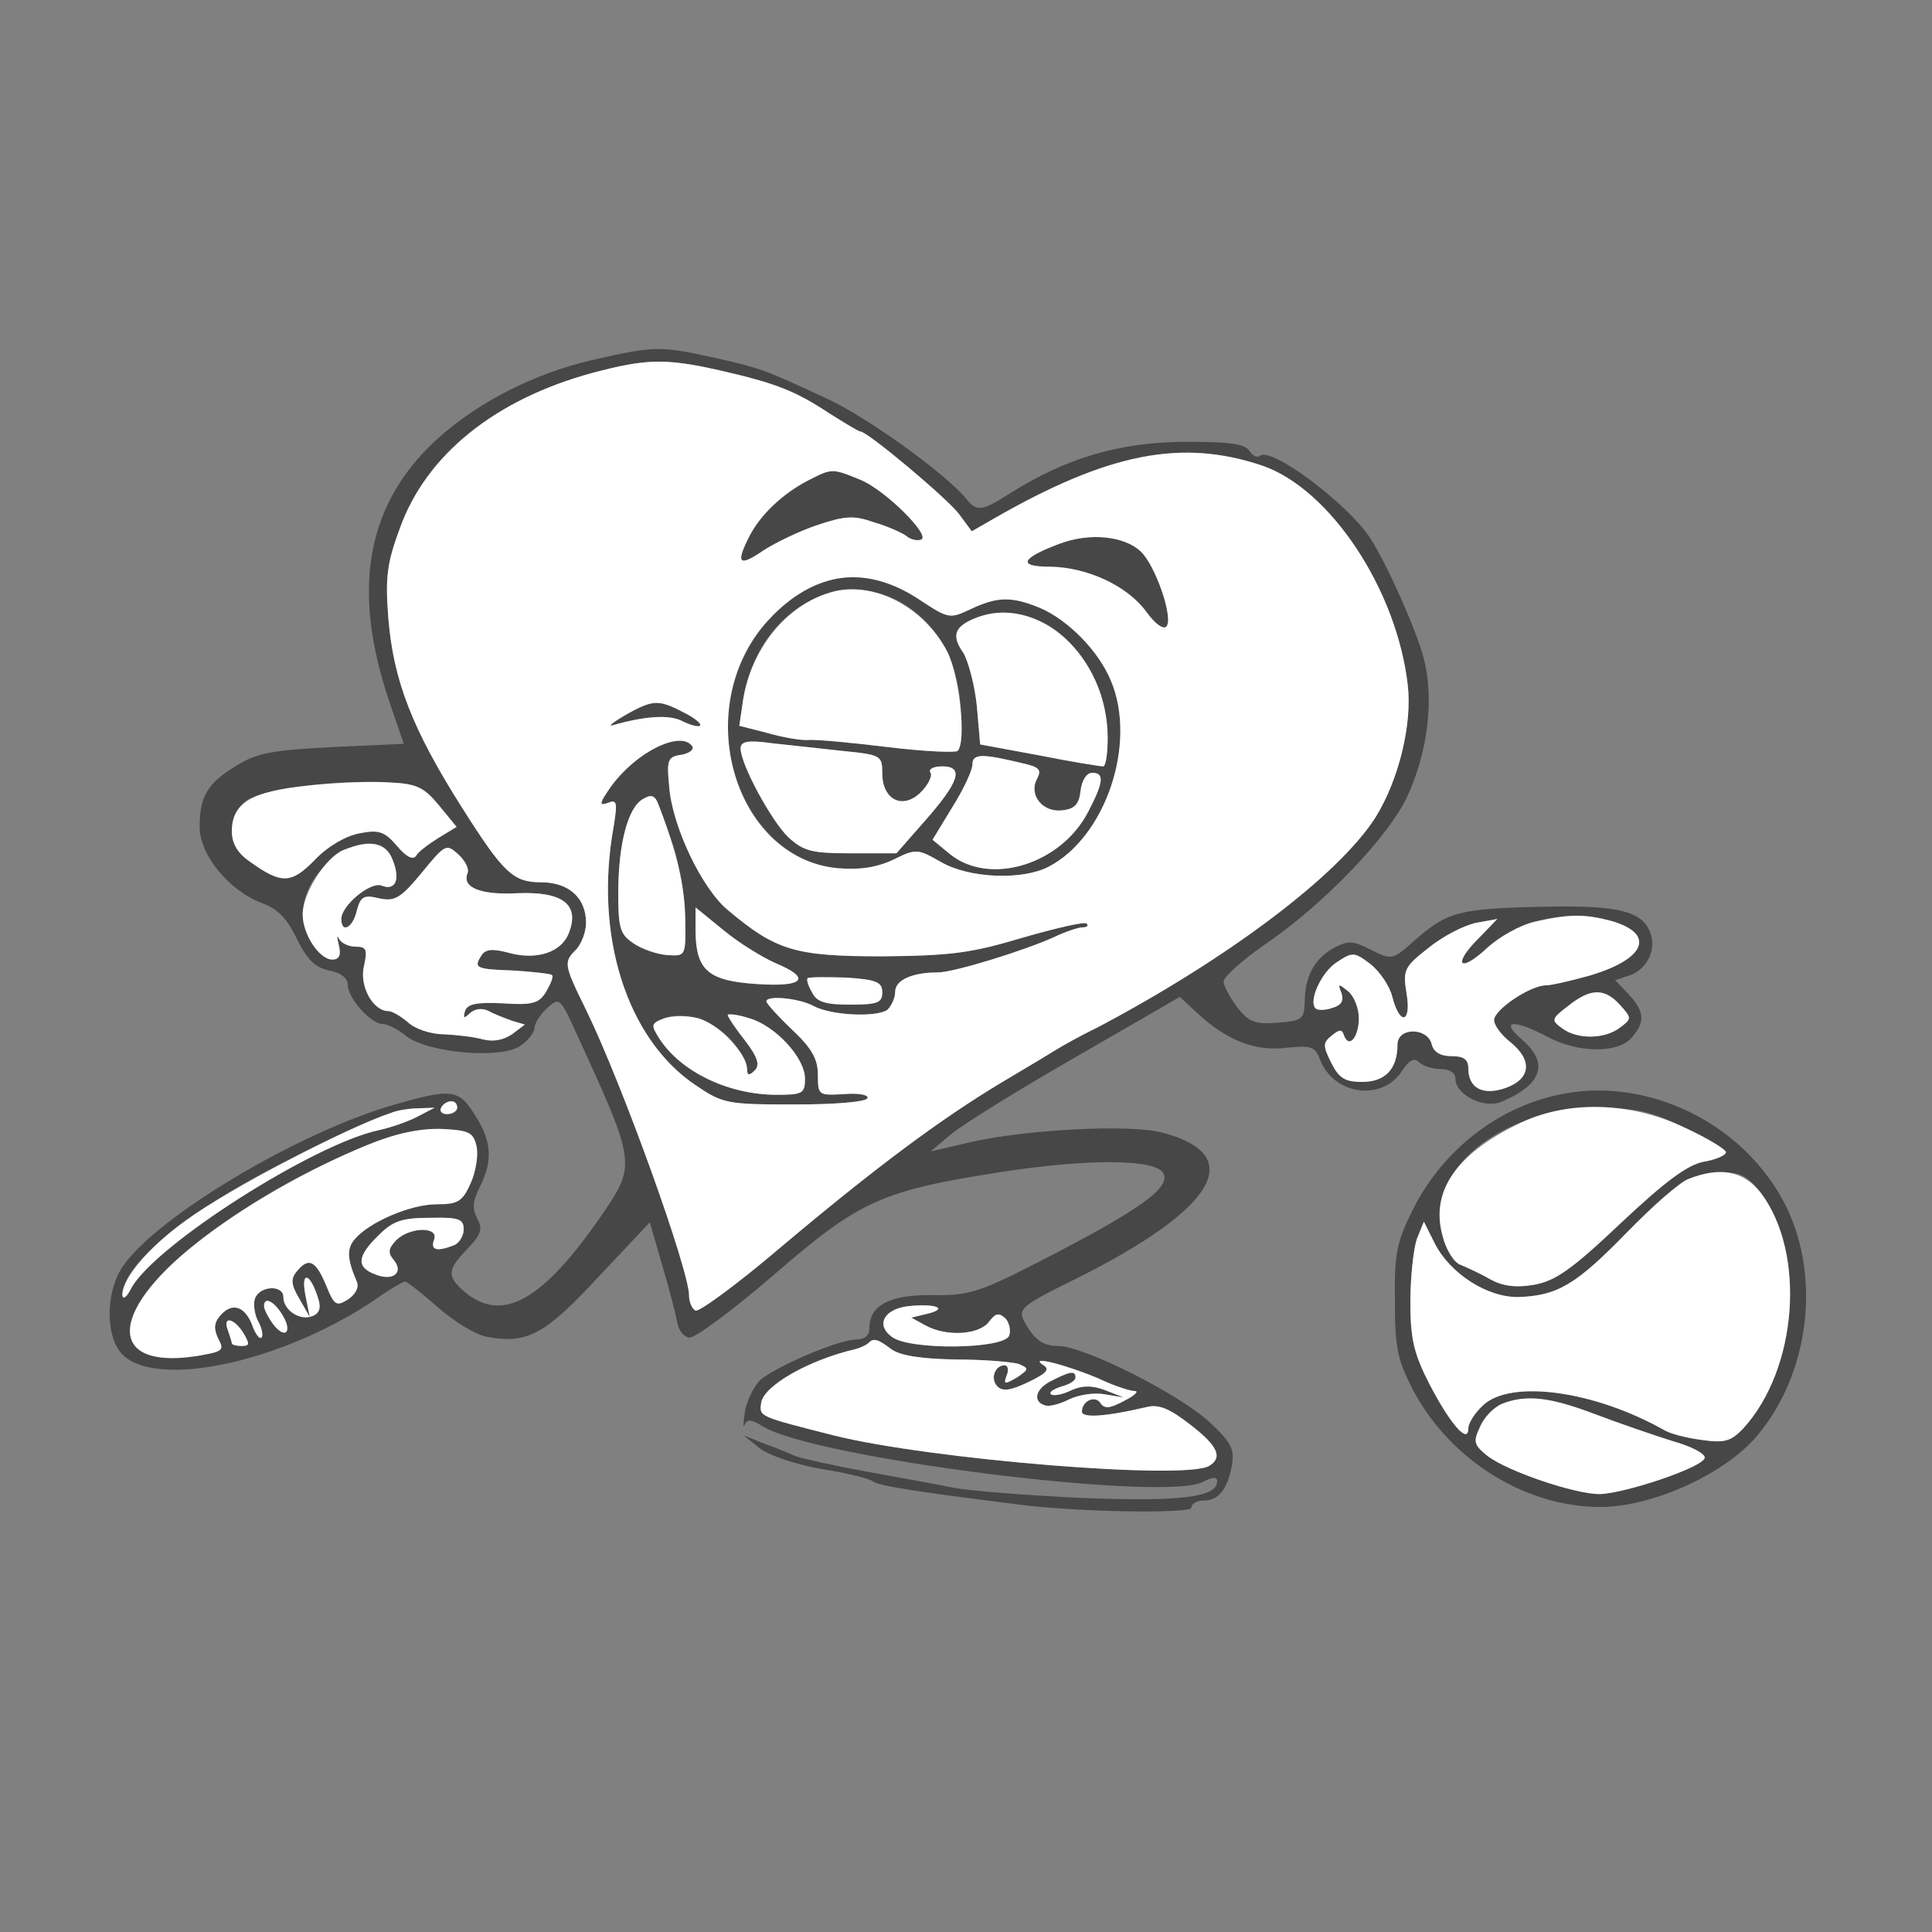 <!--?xml version="1.0" standalone="no"?-->

<svg version="1.0" xmlns="http://www.w3.org/2000/svg" width="300pt" height="300pt" viewBox="0 0 300 300" preserveAspectRatio="xMidYMid meet">
<rect x="0" y="0" width="300" height="300" fill="#808080" stroke="none"/>
<g transform="translate(0,300) scale(0.1,-0.1)" fill="#474747" stroke="none">
<path d="M920 2441 c-96 -22 -191 -72 -255 -136 -97 -98 -117 -224 -62 -390
l24 -70 -111 -5 c-93 -5 -117 -9 -149 -29 -45 -27 -57 -48 -57 -95 0 -44 46
-99 96 -118 25 -9 40 -24 55 -56 16 -32 28 -44 50 -49 18 -3 29 -12 29 -22 0
-21 36 -61 54 -61 7 0 24 -8 37 -19 34 -26 147 -36 177 -15 12 8 22 21 22 28
0 7 9 21 20 31 19 17 20 16 48 -46 89 -194 89 -198 39 -272 -95 -139 -159
-174 -219 -120 -24 22 -23 32 8 64 21 22 24 31 15 47 -8 15 -7 27 4 49 20 39
19 70 -6 109 -26 43 -36 45 -129 18 -148 -43 -366 -173 -419 -250 -25 -36 -28
-100 -6 -131 44 -63 249 -22 399 80 21 15 42 27 45 27 3 0 26 -18 51 -40 25
-22 59 -43 77 -46 61 -11 89 3 172 93 l80 85 20 -69 c11 -37 21 -77 23 -88 2
-11 10 -21 18 -22 8 -2 67 42 130 96 136 118 168 132 360 162 134 20 232 19
246 -2 14 -23 -38 -59 -196 -140 -90 -46 -107 -51 -162 -50 -66 1 -98 -16 -98
-51 0 -12 -7 -18 -22 -18 -26 -1 -112 -37 -144 -60 -11 -8 -23 -31 -27 -50 -3
-19 -3 -29 -1 -23 4 10 11 9 27 -1 77 -50 626 -119 685 -87 15 8 22 8 22 1 0
-25 -57 -32 -210 -26 -85 4 -175 11 -200 16 -25 5 -85 16 -135 25 -49 9 -99
20 -110 24 -11 5 -33 14 -50 20 l-30 12 25 -20 c14 -11 56 -25 95 -32 39 -6
75 -15 80 -19 9 -7 58 -15 225 -36 91 -12 270 -15 270 -5 0 6 8 11 19 11 23 0
37 17 44 55 4 25 -1 35 -34 66 -47 44 -196 119 -236 119 -24 0 -37 10 -52 37
-11 21 -6 25 81 68 216 108 265 191 134 226 -50 14 -216 5 -301 -15 l-60 -14
32 27 c18 15 105 69 194 120 l161 93 27 -25 c45 -42 90 -60 138 -54 40 4 45 2
53 -19 21 -54 96 -65 127 -17 11 17 19 21 26 14 6 -6 21 -11 34 -11 14 0 23
-6 23 -15 0 -25 44 -47 71 -36 64 27 75 60 32 97 -35 30 -13 32 40 4 47 -25
108 -26 130 -2 22 25 21 41 -4 68 l-21 22 21 7 c26 8 42 36 35 62 -10 38 -49
48 -171 45 -128 -3 -146 -8 -196 -52 -35 -31 -36 -31 -68 -15 -27 14 -35 15
-56 4 -31 -16 -47 -45 -47 -84 -1 -28 -4 -30 -42 -33 -35 -3 -45 1 -63 24 -11
15 -21 33 -21 40 0 7 28 32 62 56 92 62 195 169 224 233 31 68 41 149 25 212
-12 46 -57 146 -83 187 -36 55 -156 144 -172 128 -4 -3 -11 0 -16 8 -7 11 -31
14 -102 14 -100 -1 -182 -25 -268 -79 -47 -30 -53 -30 -71 -8 -33 39 -152 125
-215 154 -97 45 -101 47 -177 64 -82 18 -91 18 -187 -4z m197 -16 c88 -20 118
-32 171 -67 24 -15 45 -28 48 -28 11 0 135 -104 153 -128 l20 -27 33 19 c179
103 293 125 418 83 105 -36 209 -192 226 -341 7 -61 -14 -147 -50 -205 -57
-90 -230 -220 -433 -327 -27 -13 -55 -29 -63 -34 -8 -5 -46 -28 -85 -51 -95
-57 -197 -133 -343 -256 -67 -57 -127 -101 -132 -98 -6 3 -10 14 -10 23 0 40
-103 327 -160 444 -35 71 -35 74 -15 94 8 9 15 27 15 41 0 39 -27 63 -70 63
-43 0 -58 14 -122 115 -78 123 -107 198 -115 295 -5 64 -2 86 18 140 41 114
148 200 299 241 83 22 113 23 197 4z m-435 -676 l27 -33 -28 -17 c-16 -10 -32
-22 -35 -28 -5 -7 -16 -1 -30 16 -19 22 -28 25 -58 19 -21 -4 -49 -20 -69 -41
-37 -38 -52 -38 -101 -3 -34 23 -37 66 -8 93 21 19 139 35 225 30 42 -2 53 -7
77 -36z m-72 -85 c12 -30 4 -48 -18 -39 -17 6 -62 -31 -62 -52 0 -23 18 -14
24 13 6 22 11 25 35 19 24 -5 33 0 66 40 36 44 38 45 56 29 11 -10 18 -23 15
-30 -9 -22 20 -34 77 -31 70 3 97 -17 81 -60 -11 -32 -51 -45 -96 -32 -23 6
-34 5 -40 -4 -13 -20 -10 -22 49 -24 31 -2 58 -5 60 -7 3 -2 -2 -14 -9 -26
-11 -18 -21 -21 -67 -18 -42 2 -55 -1 -59 -12 -3 -12 -2 -12 8 -3 8 7 19 8 29
3 9 -5 25 -11 36 -15 l20 -6 -20 -15 c-13 -9 -29 -12 -45 -8 -14 4 -41 7 -61
8 -21 0 -46 9 -56 19 -11 9 -24 17 -30 17 -24 0 -45 39 -38 69 6 27 4 31 -13
31 -11 0 -23 6 -26 13 -3 6 -3 2 0 -10 4 -16 1 -23 -10 -23 -20 0 -46 39 -46
70 0 80 115 150 140 84z m1892 -94 c69 -20 54 -59 -34 -85 -29 -8 -59 -15 -67
-15 -25 0 -81 -38 -81 -54 0 -8 11 -23 25 -34 35 -28 32 -57 -6 -71 -36 -13
-59 -1 -59 30 0 14 -7 19 -26 19 -17 0 -28 6 -31 19 -7 26 -53 26 -53 -1 0
-38 -19 -58 -55 -58 -27 0 -36 6 -48 30 -13 26 -13 31 1 42 12 10 16 10 19 0
8 -21 23 -2 23 27 0 16 -8 35 -17 42 -15 12 -16 12 -10 -3 4 -12 0 -19 -14
-23 -11 -4 -23 -4 -26 -1 -12 11 9 57 33 72 24 16 27 16 52 -3 14 -11 30 -34
34 -51 12 -46 30 -40 22 6 -6 36 -3 41 34 70 22 18 55 35 74 39 l33 6 -27 -28
c-42 -41 -34 -58 9 -19 50 46 125 63 195 44z m14 -131 c18 -20 18 -21 -1 -35
-24 -18 -66 -18 -89 -1 -18 13 -17 15 9 35 35 28 57 28 81 1z m-1806 -159 c0
-5 -7 -10 -16 -10 -8 0 -12 5 -9 10 3 6 10 10 16 10 5 0 9 -4 9 -10z m-62 -14
c-15 -8 -42 -17 -60 -21 -100 -21 -347 -178 -384 -245 -7 -14 -13 -19 -14 -11
-1 46 99 129 246 204 138 70 175 85 214 86 l25 1 -27 -14z m92 -46 c3 -13 -1
-39 -9 -57 -13 -29 -20 -33 -53 -33 -41 0 -105 -28 -127 -54 -13 -15 -12 -31
3 -66 4 -9 -2 -20 -14 -28 -18 -11 -21 -9 -34 23 -16 38 -27 43 -45 21 -10
-12 -9 -21 4 -43 l16 -28 -7 35 c-7 38 8 33 20 -6 5 -15 2 -24 -10 -28 -19 -7
-44 10 -44 30 0 19 -36 18 -44 -2 -3 -8 -1 -25 5 -36 6 -11 8 -22 5 -25 -3 -3
-10 6 -15 21 -12 29 -32 34 -50 12 -9 -11 -9 -20 -2 -35 10 -18 7 -20 -36 -27
-135 -20 -135 67 0 174 124 99 301 181 382 179 43 -2 50 -5 55 -27z m-20 -129
c0 -10 -7 -22 -16 -25 -26 -10 -36 -7 -30 9 8 21 -38 20 -59 -1 -12 -13 -13
-19 -4 -30 17 -20 -1 -34 -28 -23 -30 11 -29 28 5 61 22 22 36 27 80 27 45 1
52 -2 52 -18z m-282 -132 c17 -27 5 -40 -14 -15 -8 11 -14 23 -14 28 0 15 15
8 28 -13z m1002 1 l-25 -6 22 -12 c32 -18 84 -15 99 6 10 13 15 14 25 5 6 -6
9 -19 6 -27 -8 -21 -154 -23 -182 -2 -26 19 -12 44 27 48 42 4 61 -4 28 -12z
m-1062 -30 c10 -17 10 -20 -3 -20 -8 0 -15 2 -15 4 0 2 -3 11 -6 20 -9 23 9
20 24 -4z m1006 -25 c14 -10 46 -15 100 -16 45 0 89 -4 98 -7 16 -7 16 -8 -3
-21 -19 -11 -21 -11 -16 3 4 9 2 16 -3 16 -15 0 -23 -21 -11 -33 8 -8 21 -6
48 7 29 14 34 20 22 27 -22 15 39 -1 88 -22 23 -11 48 -19 55 -19 7 0 0 -7
-16 -15 -22 -12 -31 -13 -37 -4 -8 13 -29 4 -29 -13 0 -10 36 -8 100 7 19 5
36 -2 68 -27 43 -33 51 -51 30 -64 -36 -23 -435 10 -583 47 -118 30 -116 29
-113 51 4 26 73 66 146 83 8 2 16 6 20 9 8 9 15 7 36 -9z" id="node1" class="node"></path>
<path d="M1255 2254 c-39 -20 -74 -53 -91 -86 -22 -43 -17 -49 21 -23 20 13
58 31 85 40 42 14 56 15 87 4 21 -6 43 -16 50 -21 7 -6 17 -8 23 -6 17 5 -55
77 -94 93 -44 18 -44 18 -81 -1z" id="node2" class="node"></path>
<path d="M1646 2156 c-61 -23 -67 -36 -15 -36 58 -1 120 -30 149 -70 13 -18
26 -28 31 -23 12 12 -17 96 -40 117 -26 24 -79 29 -125 12z" id="node3" class="node"></path>
<path d="M1305 2103 c-140 -29 -216 -200 -151 -339 45 -97 146 -140 233 -99
36 18 38 17 75 -4 44 -25 125 -28 166 -7 89 46 138 192 97 289 -19 46 -66 94
-110 113 -44 18 -66 18 -108 -2 -32 -15 -34 -15 -78 14 -45 30 -88 42 -124 35z
m113 -51 c46 -35 72 -91 74 -157 1 -30 -1 -58 -5 -61 -3 -3 -52 -1 -109 6 -57
7 -112 12 -123 11 -11 -1 -40 4 -64 11 l-43 11 6 41 c23 144 162 216 264 138z
m196 -16 c59 -25 106 -105 106 -182 0 -24 -3 -44 -7 -44 -5 0 -49 7 -99 17
l-92 17 -5 58 c-3 32 -13 70 -21 84 -19 27 -14 41 18 54 31 13 63 12 100 -4z
m-306 -202 c60 -6 62 -7 62 -35 0 -41 32 -57 60 -29 11 11 18 25 15 30 -4 6 5
10 18 10 35 0 26 -25 -28 -86 l-43 -49 -70 0 c-61 0 -74 3 -98 25 -26 25 -74
113 -74 138 0 11 12 13 48 8 26 -3 75 -8 110 -12z m279 -19 c27 -6 31 -10 23
-25 -13 -25 10 -53 41 -48 18 2 25 10 27 31 2 15 9 27 18 27 19 0 18 -14 -6
-60 -42 -82 -152 -116 -214 -67 l-28 23 31 51 c17 27 31 57 31 66 0 17 15 17
77 2z" id="node4" class="node"></path>
<path d="M970 1889 c-19 -11 -27 -18 -18 -15 49 14 88 17 108 6 12 -6 24 -9
27 -7 6 7 -52 37 -69 37 -7 -1 -29 -10 -48 -21z" id="node5" class="node"></path>
<path d="M1004 1831 c-37 -23 -89 -89 -61 -78 15 6 16 2 10 -36 -31 -169 20
-330 127 -402 43 -29 49 -30 155 -30 62 0 111 4 112 10 2 5 -15 8 -37 6 -39
-2 -40 -2 -40 30 0 24 -9 41 -40 70 -22 21 -40 41 -40 44 0 10 51 5 73 -7 28
-15 98 -18 115 -6 6 6 12 18 12 28 0 18 26 30 66 30 25 0 135 34 181 55 17 8
37 15 44 15 7 0 10 3 6 6 -3 3 -47 -7 -99 -22 -80 -24 -111 -28 -218 -29 -136
0 -165 9 -240 72 -40 33 -87 131 -91 193 -4 40 -2 45 19 48 12 2 20 8 17 13
-10 14 -37 11 -71 -10z m42 -146 c9 -27 17 -77 18 -110 1 -60 1 -60 -28 -58
-15 1 -39 9 -52 18 -21 14 -24 23 -24 78 0 76 15 133 38 146 19 11 18 12 48
-74z m157 -180 c58 -24 46 -38 -28 -33 -75 5 -94 21 -95 81 l0 38 43 -35 c24
-20 60 -42 80 -51z m167 -46 c0 -16 -7 -19 -50 -19 -38 0 -52 4 -59 19 -6 10
-9 20 -7 22 3 2 29 2 60 1 47 -3 56 -7 56 -23z m-233 -76 c12 -16 22 -35 23
-42 0 -11 3 -12 12 -3 8 8 5 20 -15 46 -15 19 -27 37 -27 40 0 2 15 1 33 -5
40 -11 87 -61 87 -94 0 -23 -4 -25 -44 -25 -74 0 -148 35 -182 87 -14 22 -13
24 8 32 32 12 78 -4 105 -36z" id="node6" class="node"></path>
<path d="M1633 856 c-25 -12 -30 -32 -11 -38 7 -3 24 2 38 9 14 7 39 11 55 8
l30 -5 -28 11 c-21 8 -36 8 -54 0 -14 -7 -28 -9 -31 -6 -4 3 4 8 16 12 12 3
22 9 22 14 0 11 -8 10 -37 -5z" id="node7" class="node"></path>


<path d="M2420 1300 c-95 -20 -179 -86 -225 -176 -26 -52 -30 -69 -29 -144 0
-74 4 -92 29 -140 58 -108 174 -180 290 -180 81 0 193 51 243 110 88 104 102
269 32 381 -71 115 -213 177 -340 149z m196 -51 c35 -16 64 -34 64 -38 0 -5
-16 -12 -35 -15 -25 -5 -60 -31 -128 -95 -77 -73 -102 -90 -135 -96 -29 -5
-49 -2 -69 9 -15 9 -36 18 -45 22 -10 3 -23 24 -28 45 -27 101 88 197 239 198
62 1 83 -4 137 -30z m118 -101 c71 -94 57 -274 -27 -366 -19 -20 -29 -23 -64
-18 -24 3 -51 10 -60 16 -109 61 -237 78 -280 38 -13 -12 -23 -28 -23 -36 0
-26 -29 8 -61 70 -24 47 -29 70 -29 127 0 38 5 82 10 97 l11 27 17 -34 c24
-47 82 -84 130 -83 60 2 89 19 167 99 77 79 100 93 152 94 25 1 38 -6 57 -31z
m-257 -344 c37 -14 92 -33 121 -42 29 -8 51 -20 49 -26 -4 -15 -124 -55 -163
-56 -39 0 -142 35 -174 59 -21 17 -23 22 -12 45 23 51 80 58 179 20z" id="node10" class="node"></path>





</g>
<g transform="translate(0,300) scale(0.1,-0.1)" fill="#FFFFFF" stroke="none">

<path d="M920 2421 c-151 -41 -258 -127 -299 -241 -20 -54 -23 -76 -18 -140 8
-97 37 -172 115 -295 64 -101 79 -115 122 -115 43 0 70 -24 70 -63 0 -14 -7
-32 -15 -41 -20 -20 -20 -23 15 -94 57 -117 160 -404 160 -444 0 -9 4 -20 10
-23 5 -3 65 41 132 98 146 123 248 199 343 256 39 23 77 46 85 51 8 5 36 21
63 34 203 107 376 237 433 327 36 58 57 144 50 205 -17 149 -121 305 -226 341
-125 42 -239 20 -418 -83 l-33 -19 -20 27 c-18 24 -142 128 -153 128 -3 0 -24
13 -48 28 -53 35 -83 47 -171 67 -84 19 -114 18 -197 -4z m416 -166 c39 -16
111 -88 94 -93 -6 -2 -16 0 -23 6 -7 5 -29 15 -50 21 -31 11 -45 10 -87 -4
-27 -9 -65 -27 -85 -40 -38 -26 -43 -20 -21 23 17 33 52 66 91 86 37 19 37 19
81 1z m435 -111 c23 -21 52 -105 40 -117 -5 -5 -18 5 -31 23 -29 40 -91 69
-149 70 -52 0 -46 13 15 36 46 17 99 12 125 -12z m-342 -76 c44 -29 46 -29 78
-14 42 20 64 20 108 2 44 -19 91 -67 110 -113 41 -97 -8 -243 -97 -289 -41
-21 -122 -18 -166 7 -37 21 -39 22 -75 4 -26 -12 -52 -16 -87 -13 -163 16
-229 255 -106 386 71 76 151 86 235 30z m-368 -174 c17 -8 29 -18 26 -21 -3
-2 -15 1 -27 7 -20 11 -59 8 -108 -6 -9 -3 -1 4 18 15 43 25 53 25 91 5z m14
-53 c3 -5 -5 -11 -17 -13 -21 -3 -23 -8 -19 -48 4 -62 51 -160 91 -193 75 -63
104 -72 240 -72 107 1 138 5 218 29 52 15 96 25 99 22 4 -3 1 -6 -6 -6 -7 0
-27 -7 -44 -15 -46 -21 -156 -55 -181 -55 -40 0 -66 -12 -66 -30 0 -10 -6 -22
-12 -28 -17 -12 -87 -9 -115 6 -22 12 -73 17 -73 7 0 -3 18 -23 40 -44 31 -29
40 -46 40 -70 0 -32 1 -32 40 -30 22 2 39 -1 37 -6 -1 -6 -50 -10 -112 -10
-106 0 -112 1 -155 30 -107 72 -158 233 -127 402 6 38 5 42 -10 36 -14 -5 -12
0 6 26 38 53 109 88 126 62z" id="node17" class="node"></path>
<path d="M1289 2080 c-68 -20 -122 -87 -135 -166 l-6 -41 43 -11 c24 -7 53
-12 64 -11 11 1 66 -4 123 -11 57 -7 106 -9 109 -6 14 14 3 117 -16 154 -36
70 -117 112 -182 92z" id="node18" class="node"></path>
<path d="M1514 2040 c-32 -13 -37 -27 -18 -54 8 -14 18 -52 21 -84 l5 -58 92
-17 c50 -10 94 -17 99 -17 4 0 7 20 7 44 0 127 -109 225 -206 186z" id="node19" class="node"></path>
<path d="M1150 1838 c0 -25 48 -113 74 -138 24 -22 37 -25 98 -25 l70 0 43 49
c54 61 63 86 28 86 -13 0 -22 -4 -18 -10 3 -5 -4 -19 -15 -30 -28 -28 -60 -12
-60 29 0 28 -2 29 -62 35 -35 4 -84 9 -110 12 -36 5 -48 3 -48 -8z" id="node20" class="node"></path>
<path d="M1510 1813 c0 -9 -14 -39 -31 -66 l-31 -51 28 -23 c62 -49 172 -15
214 67 24 46 25 60 6 60 -9 0 -16 -12 -18 -27 -2 -21 -9 -29 -27 -31 -31 -5
-54 23 -41 48 8 15 4 19 -23 25 -62 15 -77 15 -77 -2z" id="node21" class="node"></path>
<path d="M998 1759 c-23 -13 -38 -70 -38 -146 0 -55 3 -64 24 -78 13 -9 37
-17 52 -18 29 -2 29 -2 28 58 -1 51 -13 102 -42 177 -5 13 -11 15 -24 7z" id="node22" class="node"></path>
<path d="M1080 1553 c1 -60 20 -76 95 -81 74 -5 86 9 28 33 -20 9 -56 31 -80
51 l-43 35 0 -38z" id="node23" class="node"></path>
<path d="M1254 1481 c-2 -2 1 -12 7 -22 7 -15 21 -19 59 -19 43 0 50 3 50 19
0 16 -9 20 -56 23 -31 1 -57 1 -60 -1z" id="node24" class="node"></path>
<path d="M1032 1419 c-21 -8 -22 -10 -8 -32 34 -52 108 -87 182 -87 40 0 44 2
44 25 0 33 -47 83 -87 94 -18 6 -33 7 -33 5 0 -3 12 -21 27 -40 20 -26 23 -38
15 -46 -9 -9 -12 -8 -12 3 -1 24 -44 69 -76 78 -16 4 -39 4 -52 0z" id="node25" class="node"></path>
<path d="M477 1780 c-87 -9 -117 -27 -117 -71 0 -19 9 -34 28 -47 49 -35 64
-35 101 3 20 21 48 37 69 41 30 6 39 3 58 -19 14 -17 25 -23 30 -16 3 6 19 18
35 28 l28 17 -27 33 c-24 29 -35 34 -77 36 -28 2 -85 0 -128 -5z" id="node26" class="node"></path>
<path d="M533 1680 c-28 -12 -63 -67 -63 -100 0 -31 26 -70 46 -70 11 0 14 7
10 23 -3 12 -3 16 0 10 3 -7 15 -13 26 -13 17 0 19 -4 13 -31 -7 -30 14 -69
38 -69 6 0 19 -8 30 -17 10 -10 35 -19 56 -19 20 -1 47 -4 61 -8 16 -4 32 -1
45 8 l20 15 -20 6 c-11 4 -27 10 -36 15 -10 5 -21 4 -29 -3 -10 -9 -11 -9 -8
3 4 11 17 14 59 12 46 -3 56 0 67 18 7 12 12 24 9 26 -2 2 -29 5 -60 7 -59 2
-62 4 -49 24 6 9 17 10 40 4 45 -13 85 0 96 32 16 43 -11 63 -81 60 -57 -3
-86 9 -77 31 3 7 -4 20 -15 30 -18 16 -20 15 -56 -29 -33 -40 -42 -45 -66 -40
-24 6 -29 3 -35 -19 -6 -27 -24 -36 -24 -13 0 21 45 58 62 52 22 -9 30 9 18
39 -10 28 -35 33 -77 16z" id="node27" class="node"></path>
<path d="M2384 1569 c-23 -5 -57 -24 -77 -43 -43 -39 -51 -22 -9 19 l27 28
-33 -6 c-19 -4 -52 -21 -74 -39 -37 -29 -40 -34 -34 -70 8 -46 -10 -52 -22 -6
-4 17 -20 40 -34 51 -25 19 -28 19 -52 3 -24 -15 -45 -61 -33 -72 3 -3 15 -3
26 1 14 4 18 11 14 23 -6 15 -5 15 10 3 9 -7 17 -26 17 -42 0 -29 -15 -48 -23
-27 -3 10 -7 10 -19 0 -14 -11 -14 -16 -1 -42 12 -24 21 -30 48 -30 36 0 55
20 55 58 0 27 46 27 53 1 3 -13 14 -19 31 -19 19 0 26 -5 26 -19 0 -31 23 -43
59 -30 38 14 41 43 6 71 -14 11 -25 26 -25 34 0 16 56 54 81 54 8 0 38 7 67
15 88 26 103 65 34 85 -43 11 -62 11 -118 -1z" id="node28" class="node"></path>
<path d="M2435 1438 c-26 -20 -27 -22 -9 -35 23 -17 65 -17 89 1 19 14 19 15
1 35 -24 27 -46 27 -81 -1z" id="node29" class="node"></path>
<path d="M685 1280 c-3 -5 1 -10 9 -10 9 0 16 5 16 10 0 6 -4 10 -9 10 -6 0
-13 -4 -16 -10z" id="node30" class="node"></path>
<path d="M610 1273 c-74 -25 -254 -119 -320 -167 -59 -42 -100 -91 -100 -117
1 -8 7 -3 14 11 37 67 284 224 384 245 18 4 45 13 60 21 l27 14 -25 -1 c-14 0
-32 -3 -40 -6z" id="node31" class="node"></path>
<path d="M570 1222 c-95 -39 -197 -98 -267 -154 -135 -107 -135 -194 0 -174
43 7 46 9 36 27 -7 15 -7 24 2 35 18 22 38 17 50 -12 5 -15 12 -24 15 -21 3 3
1 14 -5 25 -6 11 -8 28 -5 36 8 20 44 21 44 2 0 -20 25 -37 44 -30 12 4 15 13
10 28 -12 39 -27 44 -20 6 l7 -35 -16 28 c-13 22 -14 31 -4 43 18 22 29 17 45
-21 13 -32 16 -34 34 -23 12 8 18 19 14 28 -15 35 -16 51 -3 66 22 26 86 54
127 54 33 0 40 4 53 33 8 18 12 44 9 57 -5 22 -12 25 -55 27 -34 1 -71 -7
-115 -25z" id="node32" class="node"></path>
<path d="M588 1082 c-34 -33 -35 -50 -5 -61 27 -11 45 3 28 23 -9 11 -8 17 4
30 21 21 67 22 59 1 -6 -16 4 -19 30 -9 9 3 16 15 16 25 0 16 -7 19 -52 18
-44 0 -58 -5 -80 -27z" id="node33" class="node"></path>
<path d="M410 972 c0 -5 6 -17 14 -28 19 -25 31 -12 14 15 -13 21 -28 28 -28
13z" id="node34" class="node"></path>
<path d="M1412 972 c-39 -4 -53 -29 -27 -48 28 -21 174 -19 182 2 3 8 0 21 -6
27 -10 9 -15 8 -25 -5 -15 -21 -67 -24 -99 -6 l-22 12 25 6 c33 8 14 16 -28
12z" id="node35" class="node"></path>
<path d="M354 934 c3 -9 6 -18 6 -20 0 -2 7 -4 15 -4 13 0 13 3 3 20 -15 24
-33 27 -24 4z" id="node36" class="node"></path>
<path d="M1348 914 c-4 -3 -12 -7 -20 -9 -73 -17 -142 -57 -146 -83 -3 -22 -5
-21 113 -51 148 -37 547 -70 583 -47 21 13 13 31 -30 64 -32 25 -49 32 -68 27
-64 -15 -100 -17 -100 -7 0 17 21 26 29 13 6 -9 15 -8 37 4 16 8 23 15 16 15
-7 0 -32 8 -55 19 -49 21 -110 37 -88 22 12 -7 7 -13 -22 -27 -27 -13 -40 -15
-48 -7 -12 12 -4 33 11 33 5 0 7 -7 3 -16 -5 -14 -3 -14 16 -3 19 13 19 14 3
21 -9 3 -53 7 -98 7 -54 1 -86 6 -100 16 -21 16 -28 18 -36 9z m322 -53 c0 -5
-10 -11 -22 -14 -12 -4 -20 -9 -16 -12 3 -3 17 -1 31 6 18 8 33 8 54 0 l28
-11 -30 5 c-16 3 -41 -1 -55 -8 -14 -7 -31 -12 -38 -9 -19 6 -14 26 11 38 29
15 37 16 37 5z" id="node37" class="node"></path>
<path d="M2356 1254 c-96 -47 -135 -105 -116 -173 5 -21 18 -42 28 -45 9 -4
30 -13 45 -22 20 -11 40 -14 69 -9 33 6 58 23 135 96 68 64 103 90 128 95 19
3 35 10 35 15 0 4 -29 22 -64 38 -85 41 -185 43 -260 5z" id="node38" class="node"></path>
<path d="M2621 1169 c-13 -5 -56 -43 -96 -84 -78 -80 -107 -97 -167 -99 -48
-1 -106 36 -130 83 l-17 34 -11 -27 c-5 -15 -10 -59 -10 -97 0 -57 5 -80 29
-127 32 -62 61 -96 61 -70 0 8 10 24 23 36 43 40 171 23 280 -38 9 -6 36 -13
60 -16 35 -5 45 -2 64 18 84 92 98 272 27 366 -27 34 -63 41 -113 21z" id="node39" class="node"></path>
<path d="M2332 820 c-12 -5 -28 -21 -34 -36 -11 -23 -9 -28 12 -45 32 -24 135
-59 174 -59 39 1 159 41 163 56 2 6 -20 18 -49 26 -29 9 -84 28 -121 42 -71
27 -107 31 -145 16z" id="node40" class="node"></path>
</g>
</svg>